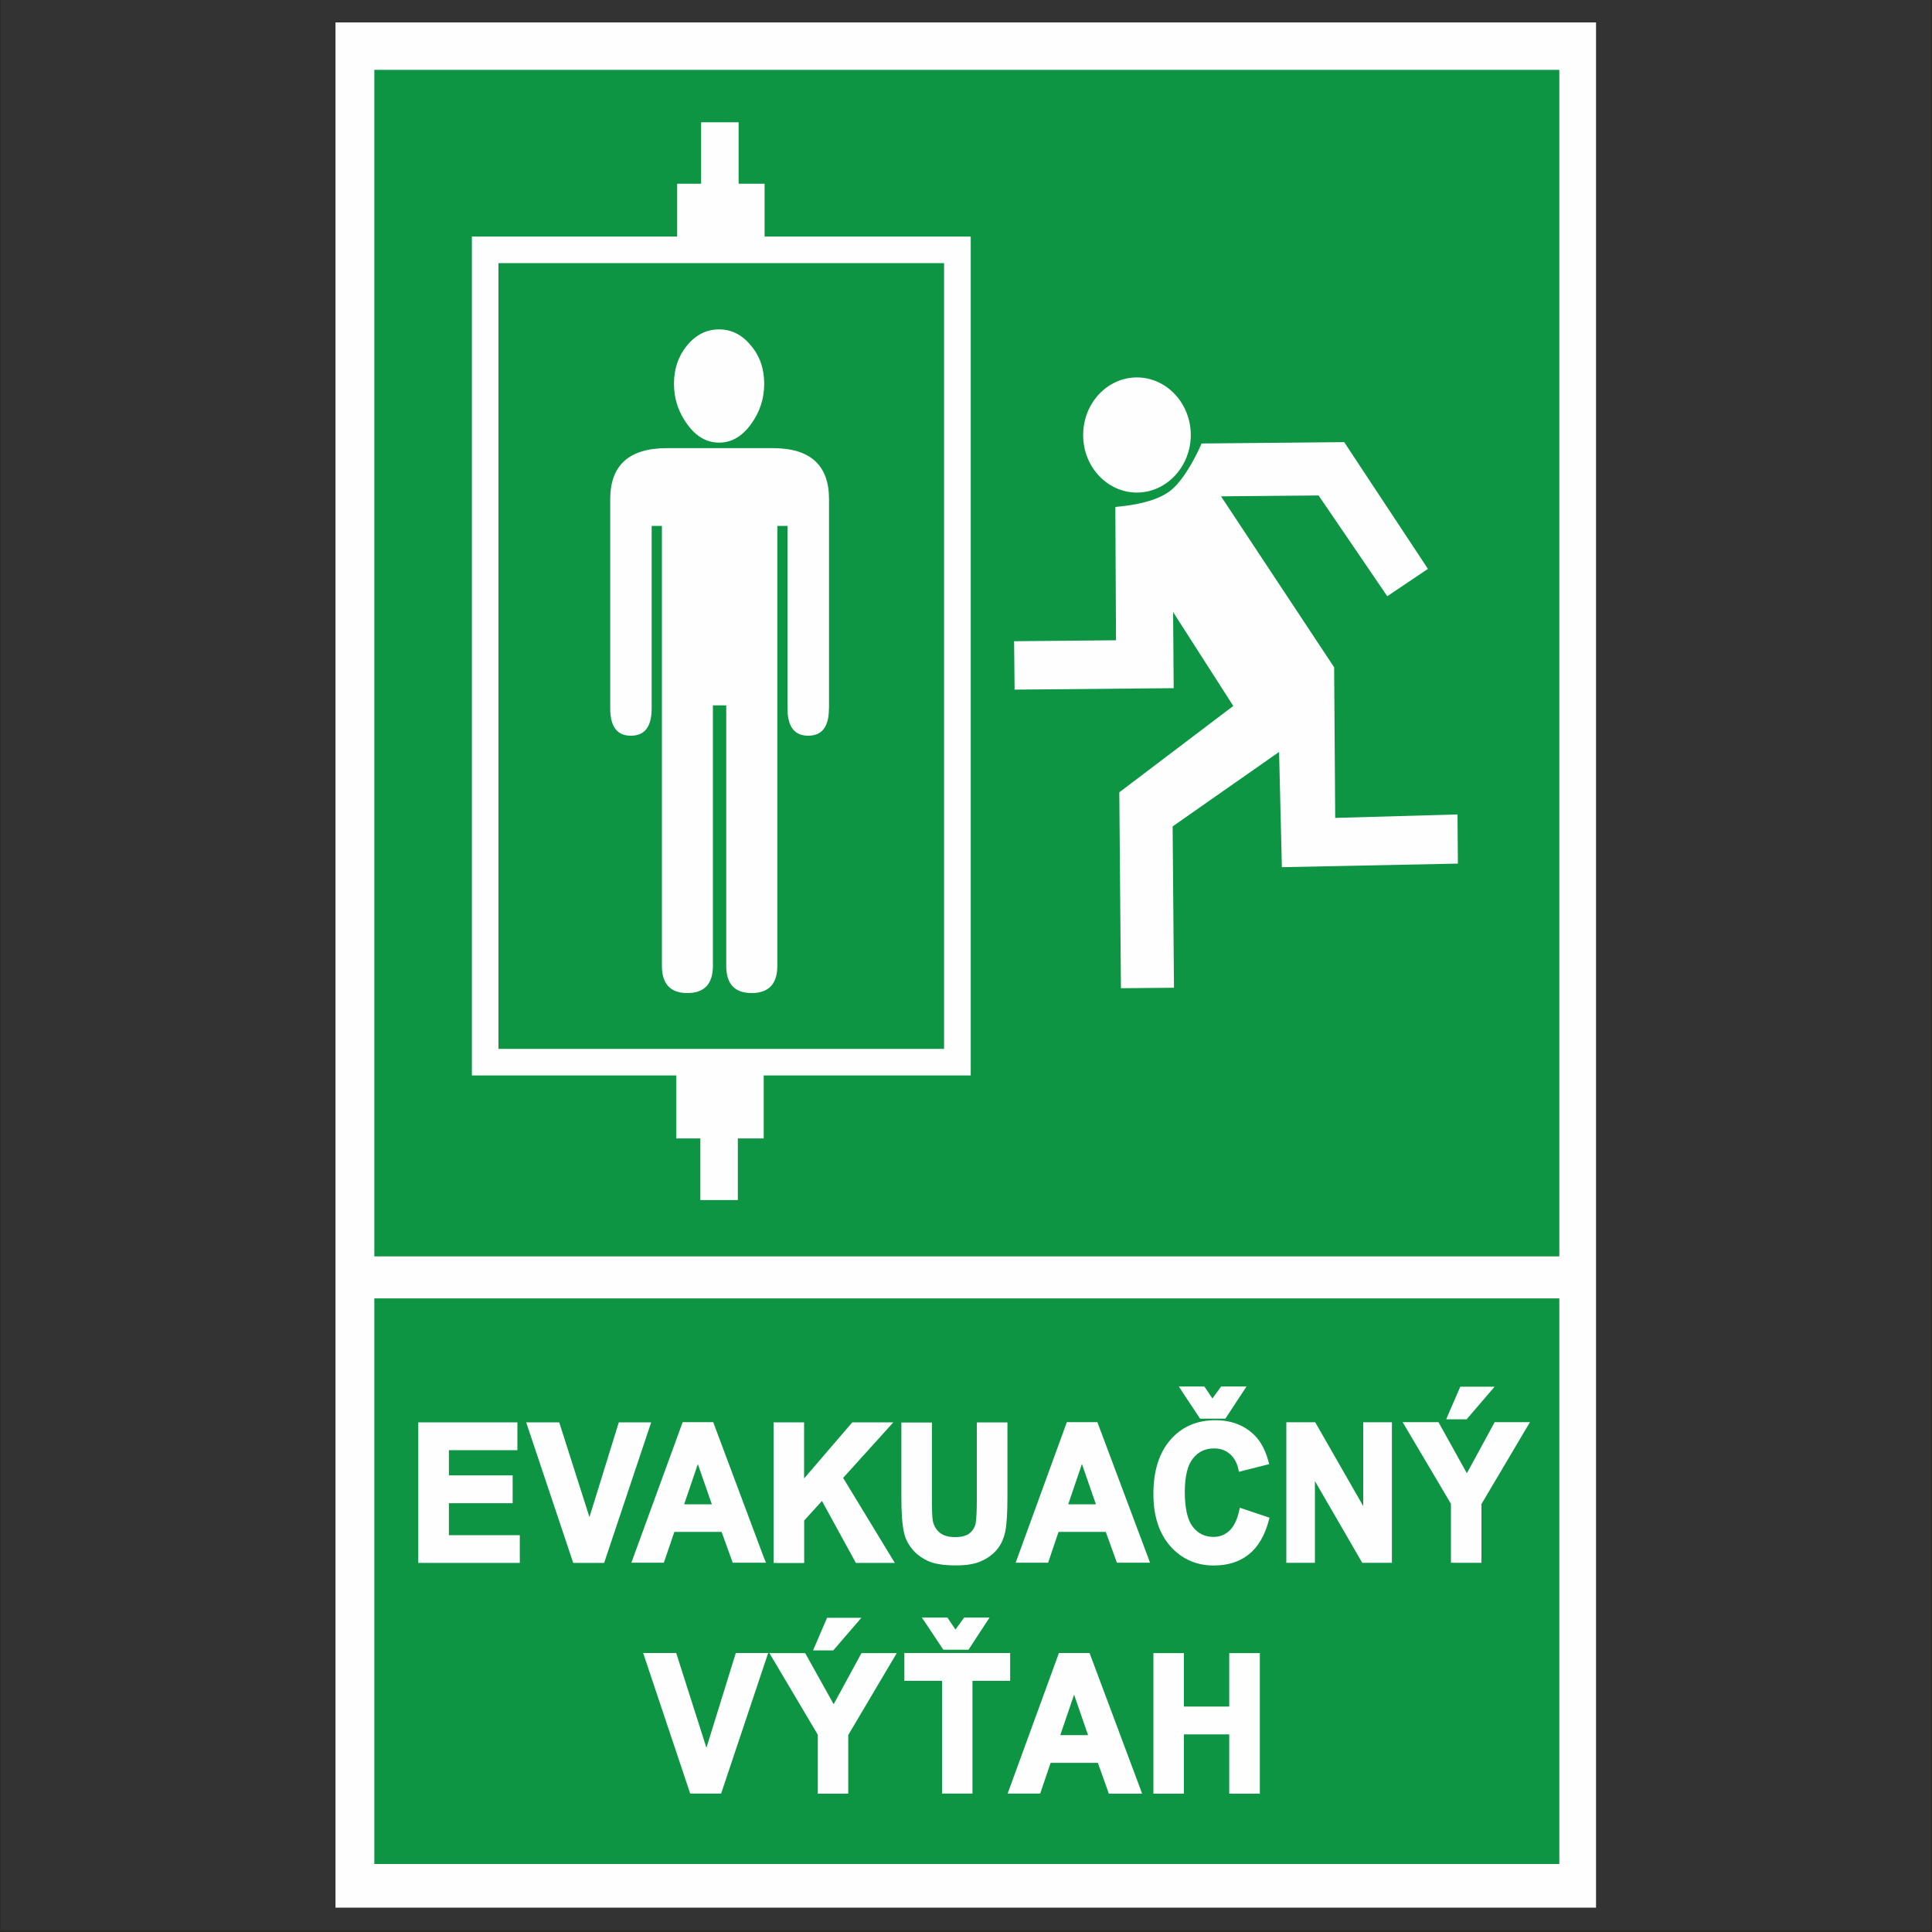 <?xml version="1.0" encoding="UTF-8"?>
<!-- Creator: CorelDRAW X5 -->
<svg xmlns="http://www.w3.org/2000/svg" xmlns:xlink="http://www.w3.org/1999/xlink" xml:space="preserve" width="200mm" height="200mm" style="shape-rendering:geometricPrecision; text-rendering:geometricPrecision; image-rendering:optimizeQuality; fill-rule:evenodd; clip-rule:evenodd" viewBox="0 0 20000 20000">
 <rect x="0" y="0" width="20000" height="20000" fill="#333333" stroke="none"/>
 <defs>
  <style type="text/css">
   <![CDATA[
    .str0 {stroke:#2B2A29;stroke-width:20}
    .fil0 {fill:none}
    .fil3 {fill:#FEFEFE}
    .fil1 {fill:#FEFEFE;fill-rule:nonzero}
    .fil2 {fill:#0E9543;fill-rule:nonzero}
   ]]>
  </style>
 </defs>
 <g id="Vrstva_x0020_1">
  <rect class="fil0 str0" x="-2" y="-10" width="20000" height="20000"></rect>
  <g id="_616401040">
   <polygon class="fil1" points="3473,19748 16522,19748 16522,232 3473,232 "></polygon>
   <polygon class="fil2" points="3875,13006 16142,13006 16142,723 3875,723 "></polygon>
   <path class="fil3" d="M8581 7334c0,188 -71,282 -215,282 -142,0 -214,-94 -214,-282l0 -1890 -105 0 0 4554c0,187 -89,282 -266,282 -176,0 -263,-94 -263,-282l0 -2696 -138 0 0 2696c0,187 -88,282 -264,282 -176,0 -264,-94 -264,-282l0 -4554 -106 0 0 1890c0,188 -72,282 -215,282 -143,0 -214,-94 -214,-282l0 -2166c0,-353 196,-529 588,-529l1094 0c389,0 583,176 583,529l0 2166zm-670 -3362c0,157 -46,296 -139,422 -91,125 -201,188 -328,188 -127,0 -237,-62 -328,-188 -93,-126 -139,-265 -139,-422 0,-156 46,-287 136,-397 92,-110 201,-165 331,-165 128,0 237,55 328,165 93,109 139,241 139,397z"></path>
   <polygon class="fil1" points="5023,10996 5023,11133 10049,11133 10049,2449 4885,2449 4885,11133 5023,11133 5023,10996 5160,10996 5160,2724 9773,2724 9773,10858 5023,10858 5023,10996 5160,10996 "></polygon>
   <path class="fil1" d="M7906 11111l-905 0 0 674 905 0 0 -674zm-896 -8535l905 0 0 -674 -905 0 0 674z"></path>
   <path class="fil1" d="M7638 11749l-388 0 0 674 388 0 0 -674zm-380 -9809l388 0 0 -674 -388 0 0 674z"></path>
   <path class="fil3" d="M11765 3907c-308,3 -555,273 -552,601 1,329 255,594 561,591 307,-3 555,-274 553,-601 -3,-328 -255,-593 -562,-591z"></path>
   <path class="fil3" d="M12437 4591l1478 -14 867 1312 -421 283 -711 -1043 -1010 9 1171 1770 11 1559 1266 -36 4 509 -1822 37 -29 -1193 -1102 771 14 1670 -549 5 -17 -2028 1180 -894 -623 -972 6 788 -1647 15 -5 -501 1055 -10 -7 -1379c3,-6 371,-17 567,-167 174,-133 327,-490 325,-491z"></path>
   <polygon class="fil2" points="3875,19296 16142,19296 16142,13441 3875,13441 "></polygon>
   <path class="fil1" d="M11964 18543l0 -1405 265 0 0 553 521 0 0 -553 265 0 0 1405 -265 0 0 -614 -521 0 0 614 -265 0zm-666 -556l-181 -522 -178 522 359 0zm489 556l-290 0 -114 -319 -525 0 -108 319 -282 0 512 -1405 281 0 527 1405zm-2196 -1773l204 0 96 142 104 -142 203 0 -186 282 -233 0 -189 -282zm185 1773l0 -1167 -390 0 0 -238 1044 0 0 238 -389 0 0 1167 -266 0zm-1321 -1485l124 -287 283 0 -247 287 -159 0zm35 1485l0 -591 -481 -814 311 0 310 556 303 -556 306 0 -483 816 0 589 -265 0zm-1326 0l-470 -1405 288 0 332 1041 322 -1041 281 0 -470 1405 -283 0zm7846 -3875l124 -287 283 0 -246 287 -160 0zm35 1485l0 -591 -481 -814 311 0 309 556 303 -556 305 0 -483 816 0 589 -265 0zm-1705 0l0 -1405 259 0 537 938 0 -938 246 0 0 1405 -266 0 -530 -916 0 916 -247 0zm-1090 -1774l203 0 97 142 104 -142 203 0 -185 282 -234 0 -189 -282zm602 1258l257 87c-40,154 -105,267 -197,342 -92,75 -208,111 -349,111 -174,0 -318,-64 -430,-191 -112,-127 -168,-301 -168,-523 0,-234 57,-415 170,-545 112,-129 261,-194 445,-194 160,0 291,51 391,152 60,60 105,147 135,259l-263 67c-16,-72 -48,-130 -97,-173 -49,-42 -109,-64 -180,-64 -98,0 -176,38 -237,113 -60,74 -90,196 -90,364 0,177 30,303 89,379 60,76 138,113 233,113 71,0 132,-23 183,-71 51,-48 87,-124 110,-226zm-1470 -39l-182 -521 -178 521 360 0zm488 556l-289 0 -115 -319 -525 0 -108 319 -282 0 512 -1405 280 0 527 1405zm-2513 -1405l265 0 0 761c0,121 3,199 10,235 11,58 38,103 81,138 43,35 101,52 175,52 76,0 132,-16 171,-49 37,-33 60,-74 69,-121 8,-49 11,-128 11,-240l0 -777 265 0 0 738c0,169 -7,289 -22,358 -14,70 -40,128 -79,176 -38,48 -90,86 -155,114 -64,29 -148,42 -253,42 -126,0 -221,-15 -286,-46 -64,-31 -116,-72 -153,-121 -38,-49 -63,-101 -74,-155 -17,-80 -26,-200 -26,-357l0 -749zm-1321 1405l0 -1405 265 0 0 624 536 -624 357 0 -495 547 521 858 -343 0 -361 -659 -216 235 0 424 -265 0zm-633 -556l-181 -521 -177 521 358 0zm489 556l-289 0 -115 -319 -526 0 -109 319 -281 0 512 -1405 281 0 526 1405zm-1939 0l-470 -1405 289 0 333 1041 322 -1041 281 0 -470 1405 -284 0zm-1596 0l0 -1405 974 0 0 238 -709 0 0 312 660 0 0 236 -660 0 0 382 733 0 0 237 -999 0z"></path>
   <path class="fil1" d="M11964 18543l26 0 0 -1379 215 0 0 528 0 25 546 0 25 0 0 -553 215 0 0 1354 -215 0 0 -615 -546 0 -25 0 0 615 -240 0 0 25 26 0 -26 0 0 25 265 0 26 0 0 -614 469 0 0 614 291 0 26 0 0 -1455 -291 0 -26 0 0 553 -469 0 0 -528 0 -25 -291 0 -25 0 0 1455 25 0 0 -25zm-666 -556l24 -8 -205 -592 -213 625 395 0 36 0 -12 -33 -24 8 0 -25 -323 0 143 -419 156 452 24 -8 0 -25 0 25zm489 556l0 -25 -272 0 -108 -302 -6 -17 -543 0 -18 0 -108 319 -227 0 493 -1354 246 0 520 1388 24 -9 0 -25 0 25 23 -9 -532 -1422 -299 0 -18 0 -531 1455 319 0 18 0 108 -318 489 0 108 302 6 17 308 0 36 0 -13 -34 -23 9zm-2196 -1773l0 25 191 0 89 131 20 30 118 -161 142 0 -152 232 -205 0 -181 -271 -22 14 0 25 0 -25 -21 14 188 283 8 11 246 0 14 0 192 -294 26 -39 -250 0 -13 0 -90 124 -76 -113 -8 -11 -217 0 -47 0 26 39 21 -14zm185 1773l25 0 0 -1193 -389 0 0 -187 993 0 0 187 -363 0 -26 0 0 1167 -240 0 0 25 25 0 -25 0 0 25 266 0 25 0 0 -1167 364 0 26 0 0 -263 0 -25 -1095 0 0 263 0 25 390 0 0 1167 26 0 0 -25zm-1321 -1485l23 10 117 -271 211 0 -203 236 -148 0 0 26 23 10 -23 -10 0 26 159 0 12 0 255 -296 36 -42 -338 0 -17 0 -130 302 -15 36 39 0 0 -26zm35 1485l26 0 0 -599 -463 -781 251 0 326 583 317 -583 246 0 -463 784 0 571 -240 0 0 25 26 0 -26 0 0 25 265 0 26 0 0 -607 502 -848 -350 0 -15 0 -288 529 -295 -529 -326 0 -44 0 501 845 0 610 25 0 0 -25zm-1326 0l24 -8 -459 -1372 234 0 351 1100 341 -1100 228 0 -454 1354 -265 0 0 25 24 -8 -24 8 0 25 283 0 18 0 487 -1455 -316 0 -19 0 -304 981 -313 -981 -307 0 -35 0 487 1455 18 0 0 -25zm7846 -3875l24 10 117 -272 211 0 -203 236 -149 0 0 26 24 10 -24 -10 0 25 160 0 12 0 254 -296 36 -42 -338 0 -17 0 -131 302 -15 36 38 0 0 -25zm35 1485l26 0 0 -599 -462 -781 251 0 325 583 318 -583 246 0 -464 783 0 571 -240 0 0 26 26 0 -26 0 0 25 265 0 26 0 0 -608 502 -848 -350 0 -15 0 -288 529 -294 -529 -327 0 -44 0 500 845 0 610 25 0 0 -25zm-1705 0l25 0 0 -1380 219 0 577 1008 0 -1008 196 0 0 1354 -226 0 -570 -985 0 985 -221 0 0 26 25 0 -25 0 0 25 247 0 25 0 0 -846 490 846 281 0 26 0 0 -1455 -272 0 -25 0 0 868 -497 -868 -273 0 -26 0 0 1455 26 0 0 -25zm-1090 -1774l0 25 190 0 90 131 20 30 117 -162 143 0 -152 232 -206 0 -181 -271 -22 14 0 25 0 -25 -21 14 188 283 8 11 247 0 14 0 193 -294 26 -39 -250 0 -13 0 -90 124 -76 -113 -8 -11 -217 0 -47 0 27 39 21 -14zm602 1258l-8 24 258 87 8 -24 -25 -6c-39,150 -102,259 -188,329 -87,70 -196,106 -333,106 -167,0 -302,-61 -411,-183 -107,-121 -162,-289 -162,-506 0,-230 55,-404 163,-528 109,-123 248,-185 426,-185 156,0 278,49 374,145 55,56 99,138 128,248l24 -7 -6 -25 -263 67 6 24 25 -5c-16,-77 -51,-141 -105,-187 -54,-46 -120,-70 -196,-70 -104,0 -192,42 -257,122 -66,82 -96,209 -96,380 0,180 30,311 95,395 64,81 151,123 253,123 76,0 145,-26 200,-78 56,-54 94,-134 117,-240l-25 -5 -8 24 8 -24 -25 -5c-21,100 -57,170 -102,213 -47,43 -100,64 -165,64 -88,0 -157,-33 -213,-103 -54,-67 -84,-189 -84,-363 0,-165 31,-281 85,-347 57,-70 126,-103 218,-103 66,0 118,19 163,57 44,38 74,90 89,159l5 26 289 -73 25 -6 -7 -25c-31,-115 -78,-206 -141,-270 -105,-107 -244,-160 -410,-160 -191,0 -348,68 -465,203 -118,136 -176,324 -176,561 0,226 58,407 175,540 117,132 269,200 449,200 146,0 269,-38 366,-117 97,-79 165,-198 206,-355l6 -23 -280 -94 -27 -9 -6 28 25 5zm-1470 -39l24 -8 -206 -591 -212 625 395 0 35 0 -12 -33 -24 8 0 -26 -324 0 142 -418 157 452 24 -8 0 -26 0 26zm488 556l0 -26 -271 0 -109 -302 -6 -17 -544 0 -18 0 -108 319 -227 0 493 -1354 245 0 520 1388 24 -9 0 -26 0 26 24 -9 -533 -1422 -298 0 -18 0 -530 1455 318 0 18 0 108 -319 489 0 109 302 6 17 307 0 36 0 -13 -34 -24 9zm-2513 -1405l0 26 240 0 0 736c0,121 2,199 10,240 13,63 43,114 90,153 49,40 114,58 191,58 79,0 142,-17 187,-55l0 0 0 0c41,-36 68,-82 76,-136l1 -1 -1 1c8,-52 12,-131 12,-244l0 -752 214 0 0 712c0,168 -8,287 -21,353 -14,67 -38,121 -74,166 -36,44 -84,80 -145,107 -59,27 -140,41 -242,41 -124,0 -216,-16 -274,-44 -62,-30 -110,-68 -145,-113 -36,-47 -59,-95 -69,-145l0 0c-17,-77 -26,-196 -26,-352l0 -749 -25 0 0 26 0 -26 -25 0 0 749c0,159 8,279 27,363l25 -6 -25 5c11,59 38,114 79,166 40,53 95,95 163,128 70,34 169,49 296,49 106,0 194,-13 263,-45 67,-30 123,-71 164,-122 42,-51 69,-114 84,-187 15,-73 22,-193 22,-363l0 -763 -291 0 -26 0 0 802c0,111 -4,190 -11,236l25 4 -25 -4c-7,42 -27,77 -60,106l17 19 -16 -19c-33,27 -82,43 -155,43 -71,0 -122,-16 -159,-46 -38,-32 -61,-71 -72,-124 -6,-31 -9,-110 -9,-230l0 -786 -291 0 -25 0 0 25 25 0zm-1321 1405l26 0 0 -1380 214 0 0 667 573 -667 288 0 -469 519 507 835 -283 0 -371 -677 -240 261 -7 8 0 409 -240 0 0 26 26 0 -26 0 0 25 265 0 26 0 0 -440 184 -202 351 641 358 0 45 0 -535 -880 520 -575 -414 0 -11 0 -499 581 0 -556 0 -25 -291 0 -25 0 0 1455 25 0 0 -25zm-633 -556l24 -8 -205 -591 -213 625 394 0 36 0 -11 -33 -24 8 0 -26 -322 0 142 -417 157 451 24 -8 0 -26 0 26zm489 556l0 -26 -271 0 -109 -302 -6 -17 -543 0 -18 0 -109 319 -226 0 493 -1354 245 0 520 1388 23 -9 0 -26 0 26 24 -9 -532 -1422 -298 0 -18 0 -531 1455 318 0 18 0 109 -319 489 0 109 302 6 17 307 0 37 0 -13 -34 -24 9zm-1939 0l24 -8 -459 -1372 234 0 352 1100 340 -1100 228 0 -454 1354 -266 0 0 26 24 -8 -24 8 0 25 284 0 18 0 487 -1455 -317 0 -18 0 -304 981 -313 -981 -307 0 -35 0 487 1455 18 0 0 -25zm-1596 0l25 0 0 -1380 924 0 0 187 -709 0 0 337 0 25 660 0 0 186 -660 0 0 407 0 26 733 0 0 186 -973 0 0 26 25 0 -25 0 0 25 1024 0 0 -262 0 -25 -734 0 0 -331 660 0 0 -262 0 -26 -660 0 0 -261 709 0 0 -263 0 -25 -1026 0 0 1455 26 0 0 -25z"></path>
  </g>
 </g>
</svg>
